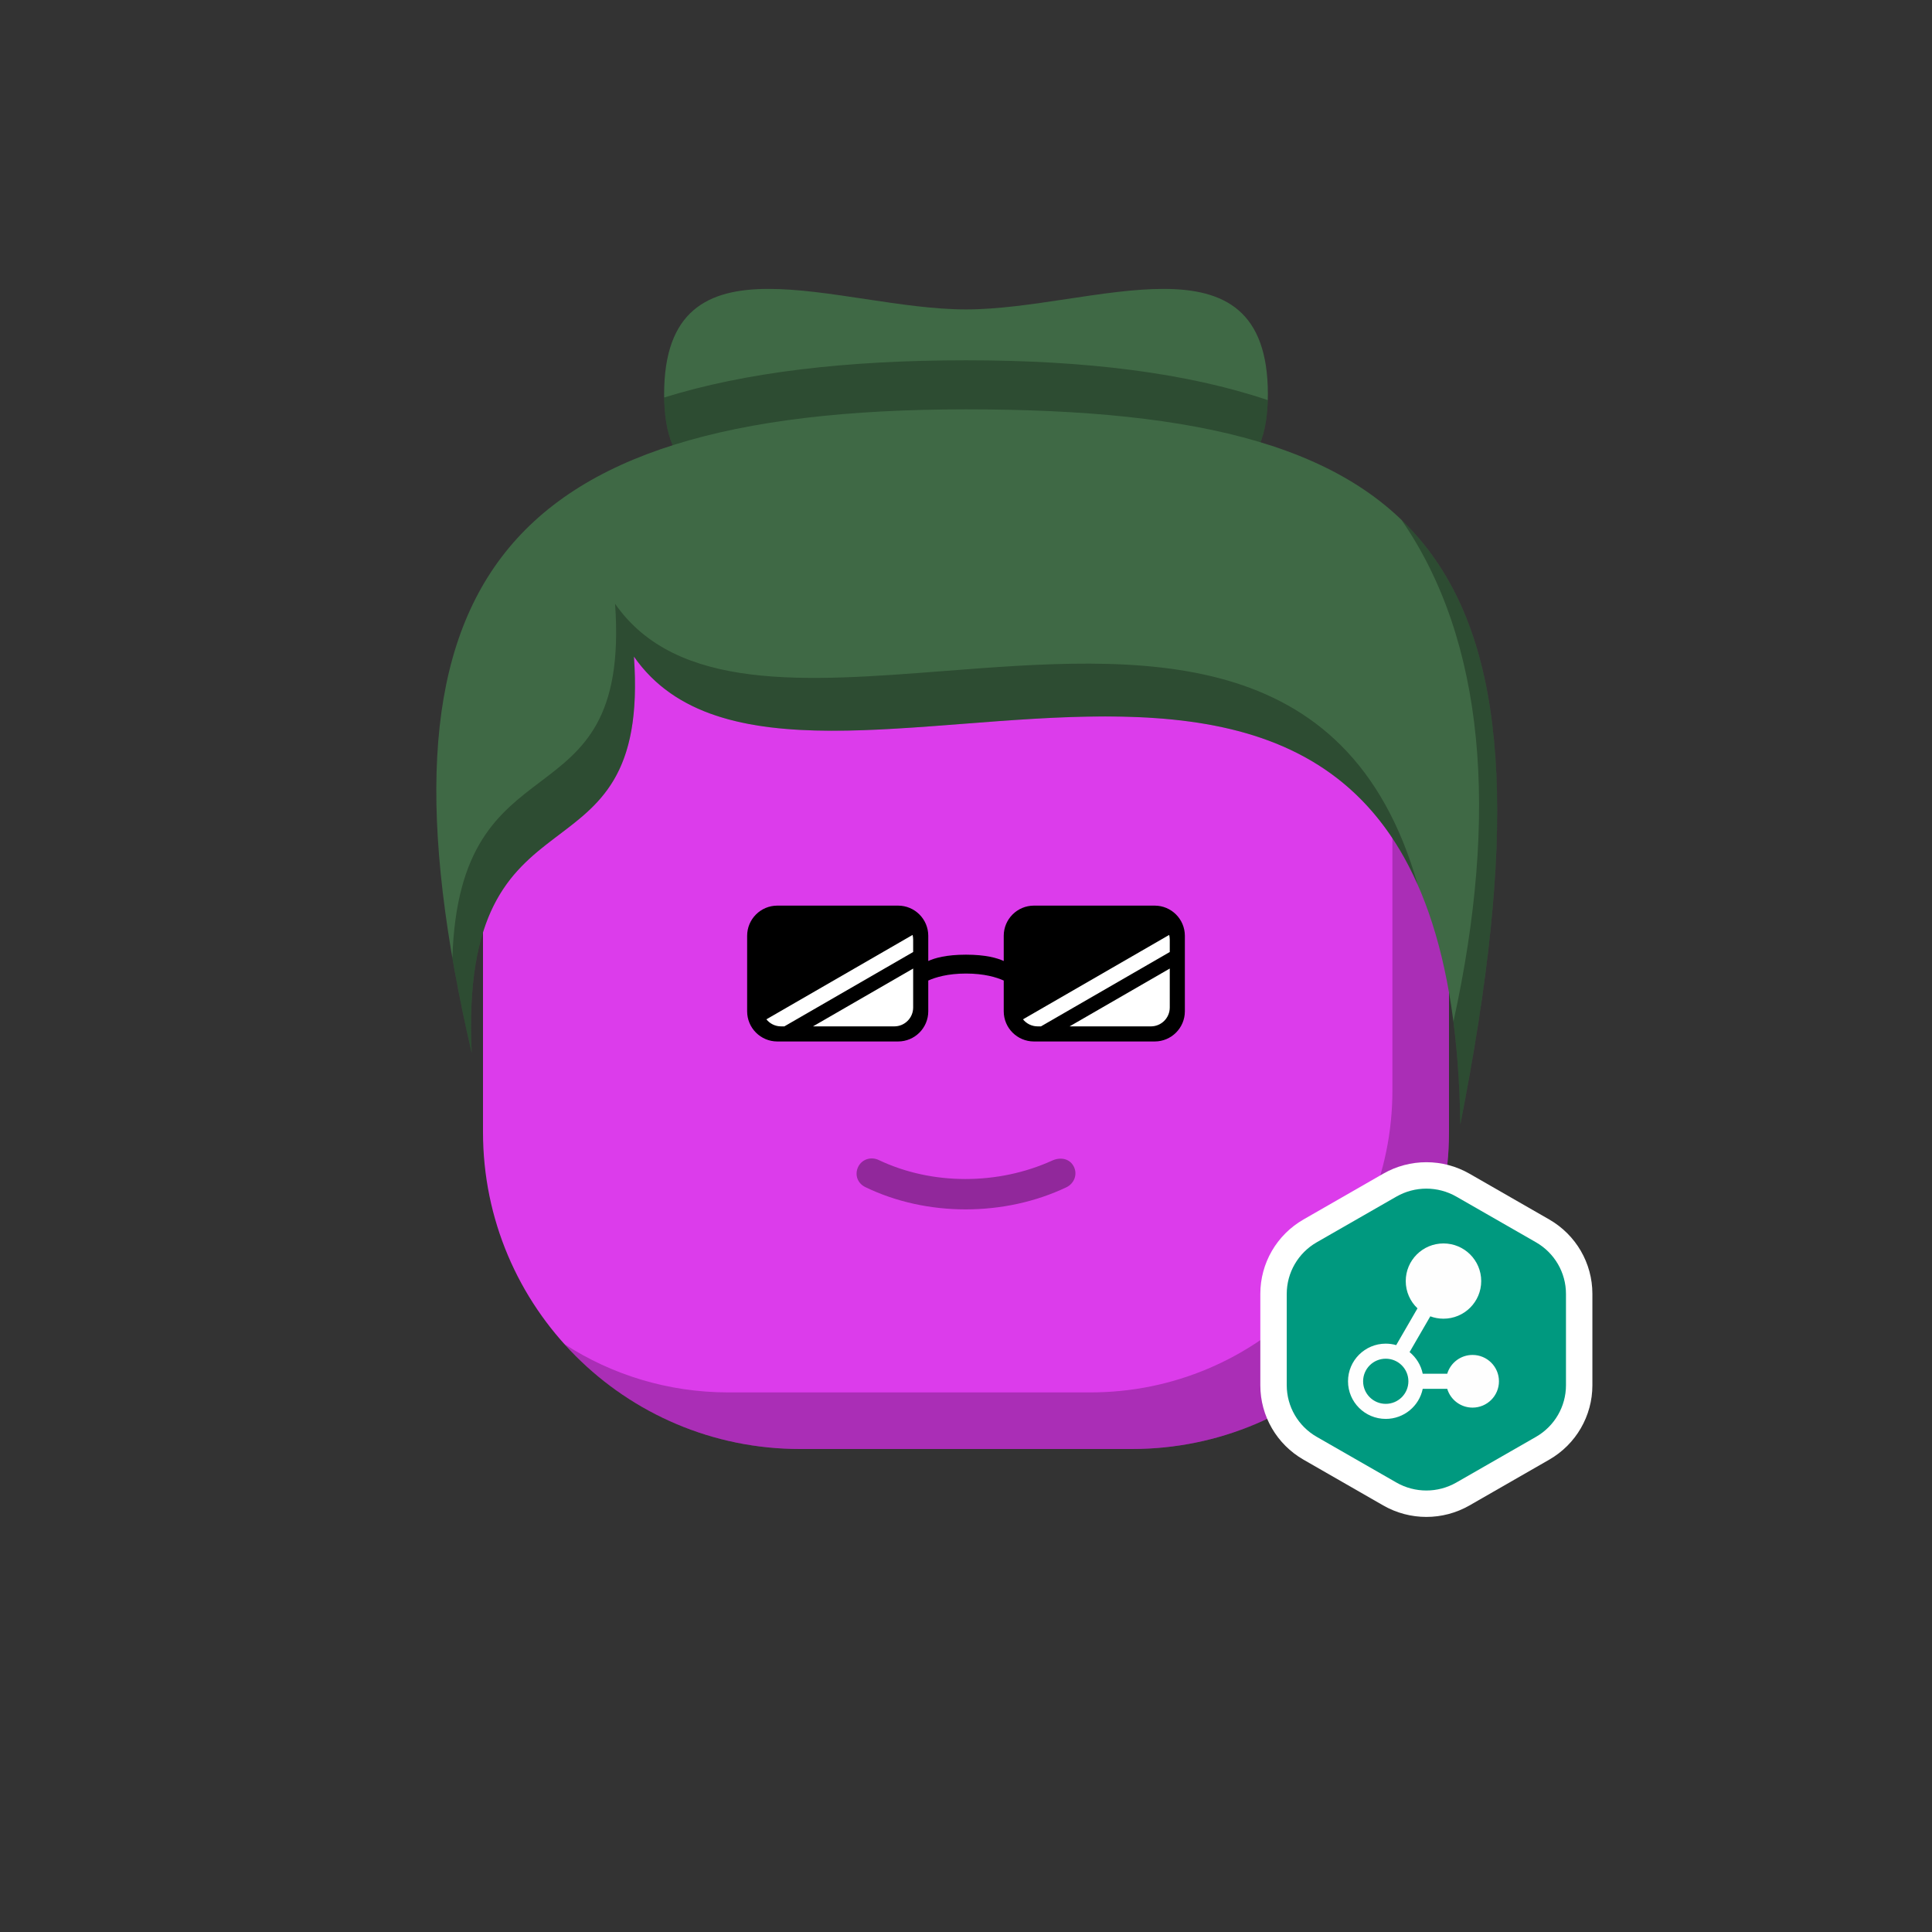 <svg viewBox="0 0 512 512" xmlns="http://www.w3.org/2000/svg" xmlns:xlink="http://www.w3.org/1999/xlink"><rect x="0" y="0" width="512" height="512" fill="#333333" stroke="none"/><g id="body"><path d="M128 176c0-26.51 21.49-48 48-48H336c26.51.0 48 21.49 48 48V3e2c0 46.392-37.608 84-84 84H212c-46.392.0-84-37.608-84-84V176z" fill="#dc3ceb"/><path fill-rule="evenodd" clip-rule="evenodd" d="M149.559 356.189C164.935 373.264 187.214 384 212 384h88c46.392.0 84-37.608 84-84V176C384 158.905 375.063 143.897 361.607 135.393 366.29 142.804 369 151.586 369 161V289c0 44.183-35.817 80-80 80H193C176.985 369 162.069 364.294 149.559 356.189z" fill="#000" fill-opacity=".229"/></g><g id="hair"><path d="M256 82c33.5.0 80-22 80 22.5S286.5 117 256 117s-80 32-80-12.5S222.5 82 256 82z" fill="#3f6945"/><path fill-rule="evenodd" clip-rule="evenodd" d="M335.981 106.036C335.186 135.504 311.219 129.176 286.565 122.666 275.899 119.85 265.104 117 256.002 117 246.899 117 236.104 119.85 225.438 122.666c-24.844 6.56-48.991 12.936-49.43-17.32C197.475 98.662 224.158 95.481 256.001 95.481c31.861.0 58.557 3.347 79.98 10.555z" fill="#000" fill-opacity=".279"/><path d="M168.001 174c43.5 62.5 216.5-61.519 219 124 29.501-150-6-189.519-131-189.519-125 0-159.5 47.519-131 170.519-3.5-75 47.5-41.5 43-105z" fill="#3f6945"/><path fill-rule="evenodd" clip-rule="evenodd" d="M250.236 177.824C213.516 180.671 179.236 183.329 162.999 160c2.166 30.568-8.53 38.658-19.815 47.194C132.275 215.446 120.815 224.114 119.887 253.906 121.266 261.896 122.974 270.257 124.999 279c-1.815-38.896 11.028-48.61 23.186-57.806 11.285-8.536 21.98-16.626 19.814-47.194 16.237 23.329 50.517 20.671 87.238 17.824C302.37 188.169 353.525 184.203 375.709 234.478c-18.476-64.95-74.341-60.619-125.473-56.654zM385.173 270.75C386.241 278.994 386.865 288.052 387 298c16.466-83.727 12.68-133.032-15.618-160.256 22.17 32.022 25.886 78.006 13.791 133.006z" fill="#000" fill-opacity=".279"/></g><g id="mouth"><path fill-rule="evenodd" clip-rule="evenodd" d="M284.585 309.196C285.617 311.282 284.641 313.673 282.591 314.648 266.258 322.415 245.614 322.506 229.314 314.588 227.237 313.575 226.412 311.283 227.444 309.196 228.449 307.164 230.877 306.47 232.87 307.418 247.07 314.171 264.585 314.044 278.85 307.562 280.937 306.613 283.466 306.933 284.585 309.196z" fill="#000" fill-opacity=".342"/></g><g id="eye"><path fill-rule="evenodd" clip-rule="evenodd" d="M198 248C198 243.582 201.582 240 206 240h32C242.418 240 246 243.582 246 248V254.675C247.742 253.872 250.825 253 256 253S264.258 253.872 266 254.675V248C266 243.582 269.582 240 274 240h32C310.418 240 314 243.582 314 248v20C314 272.418 310.418 276 306 276H274C269.582 276 266 272.418 266 268V259.854C264.122 259.007 260.867 258 256 258 251.133 258 247.878 259.007 246 259.854V268C246 272.418 242.418 276 238 276H206C201.582 276 198 272.418 198 268V248z" fill="#000"/><path fill-rule="evenodd" clip-rule="evenodd" d="M275.866 272H275C273.424 272 272.018 271.271 271.102 270.132l38.744-22.369C309.946 248.159 310 248.573 310 249V252.293L275.866 272zM310 256.674V267C310 269.761 307.761 272 305 272H283.454L310 256.674z" fill="#fff"/><path fill-rule="evenodd" clip-rule="evenodd" d="M207.863 272H206.997C205.421 272 204.015 271.271 203.099 270.132l38.743-22.369C241.943 248.159 241.997 248.573 241.997 249V252.293L207.863 272zm34.134-15.326V267c0 2.761-2.239 5-5 5H215.451l26.546-15.326z" fill="#fff"/></g><g id="badge"><path fill-rule="evenodd" clip-rule="evenodd" d="M389.438 311.047l21.124 12.127C417.64 327.238 422 334.747 422 342.873v24.254C422 375.253 417.64 382.762 410.562 386.826l-21.124 12.127C382.36 403.016 373.64 403.016 366.562 398.953l-21.124-12.127C338.36 382.762 334 375.253 334 367.127V342.873C334 334.747 338.36 327.238 345.438 323.174l21.124-12.127C373.64 306.984 382.36 306.984 389.438 311.047z" fill="#fff"/><path d="M370.051 317.116C374.97 314.295 381.03 314.295 385.949 317.116l21.102 12.103C411.97 332.041 415 337.254 415 342.896v24.208C415 372.746 411.97 377.959 407.051 380.781l-21.102 12.103C381.03 395.705 374.97 395.705 370.051 392.884l-21.102-12.103C344.03 377.959 341 372.746 341 367.104V342.896C341 337.254 344.03 332.041 348.949 329.219l21.102-12.103z" fill="#00997f"/><path fill-rule="evenodd" clip-rule="evenodd" d="M379.043 348.842C380.131 349.246 381.308 349.467 382.537 349.467c5.523.0 10-4.464 10-9.971S388.06 329.524 382.537 329.524C377.014 329.524 372.537 333.989 372.537 339.496 372.537 342.341 373.732 344.908 375.649 346.725L370.008 356.469C369.128 356.217 368.199 356.081 367.238 356.081 361.715 356.081 357.238 360.546 357.238 366.053S361.715 376.024 367.238 376.024C372.076 376.024 376.112 372.599 377.038 368.047H383.528C384.389 370.93 387.067 373.033 390.238 373.033c3.866.0 7-3.125 7-6.98S394.104 359.073 390.238 359.073C387.067 359.073 384.389 361.175 383.528 364.059H377.038C376.57 361.761 375.31 359.749 373.554 358.321L379.043 348.842zm-17.805 17.211C361.238 369.357 363.925 372.036 367.238 372.036c3.314.0 6-2.679 6-5.983C373.238 362.749 370.552 360.07 367.238 360.07 363.925 360.07 361.238 362.749 361.238 366.053z" fill="#fefefe"/></g></svg>